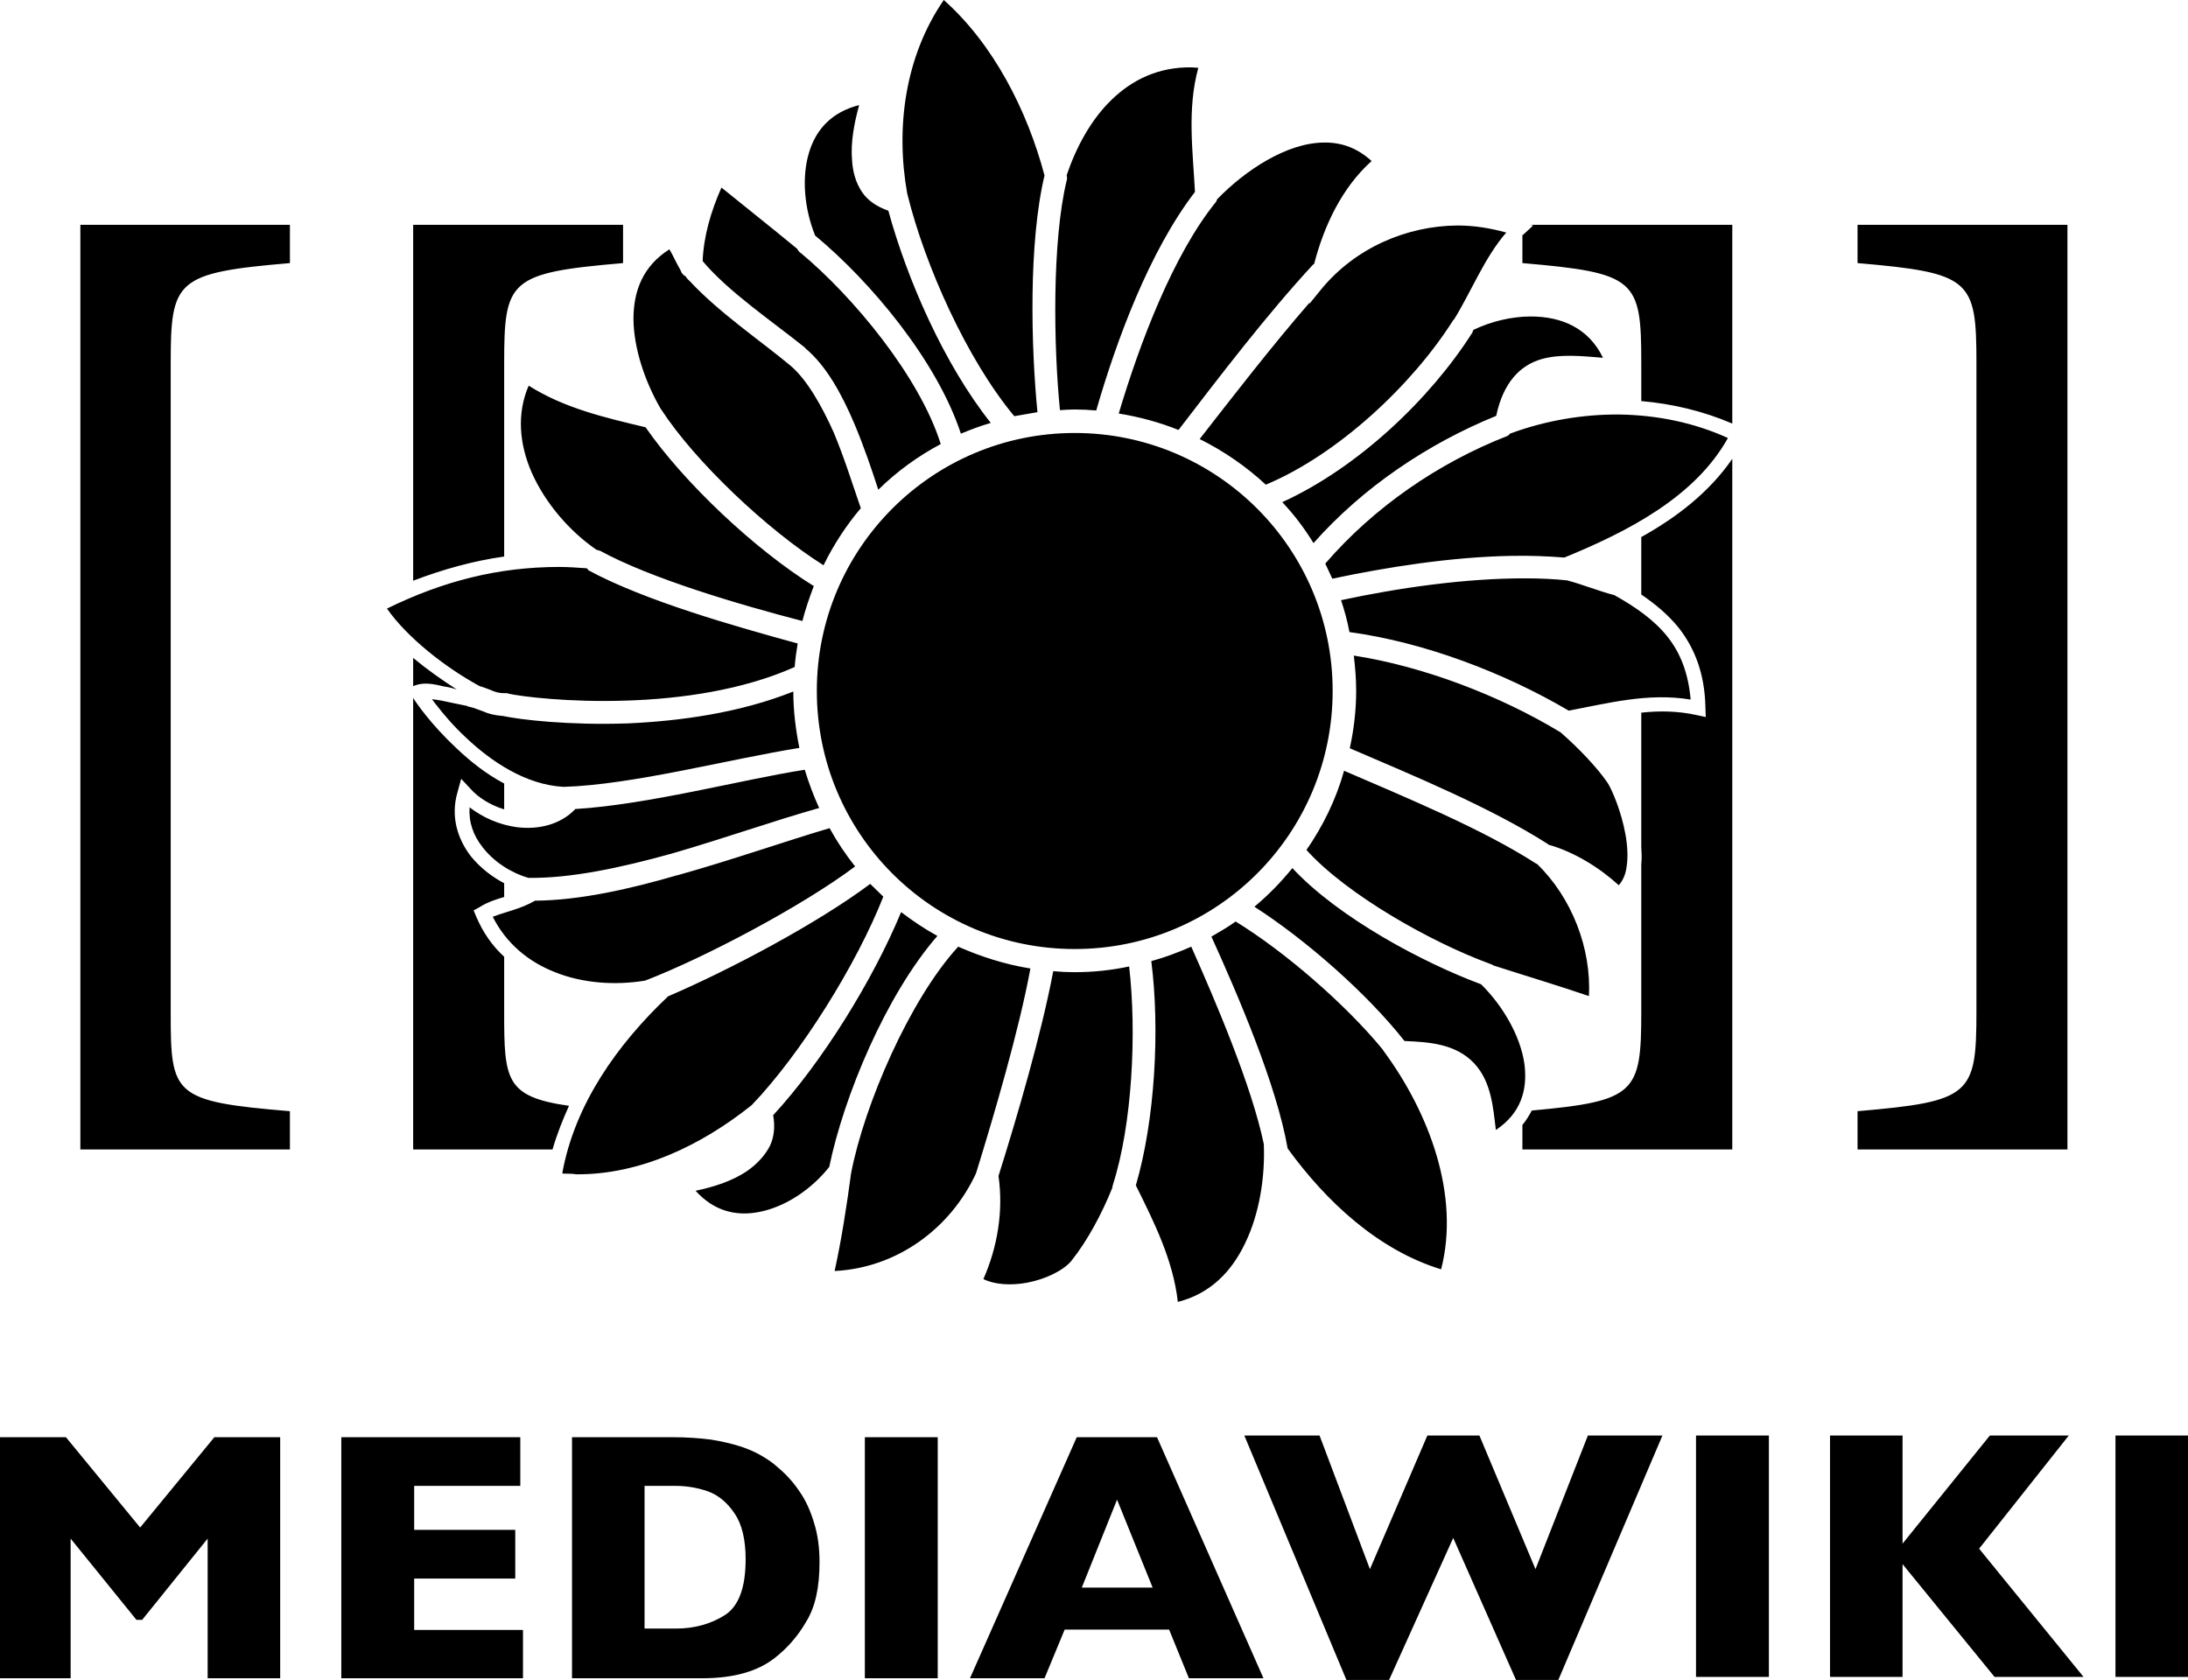 <svg xmlns="http://www.w3.org/2000/svg" viewBox="84.07 67.04 651.53 500.36" height="500.36" width="651.53"><path d="m 416.7,513.7 10.6,26.2 -21.1,0 z m -140.7,-4.1 9.3,0 c 3.1,0 6.3,0.5 9.5,1.6 3.1,1.1 5.8,3.3 8,6.6 2.2,3.2 3.3,7.8 3.3,13.6 0,8.4 -2,14 -6.2,16.7 -4.1,2.6 -9,4 -14.6,4 l -9.3,0 z m 128.7,-14.5 -31.8,71.8 22.2,0 6,-14.5 31.1,0 5.9,14.5 22.2,0 -31.7,-71.8 z m -63.1,0 0,71.8 21.7,0 0,-71.8 z m -87.2,0 0,71.8 37.6,0 1.1,0 c 9.3,0 16.5,-2 21.6,-6 3.6,-2.8 6.8,-6.3 9.4,-10.8 2.8,-4.5 4,-10.4 4,-17.8 0,-4.2 -0.5,-8.1 -1.6,-11.6 -1.1,-3.7 -2.5,-6.8 -4.4,-9.5 -1.8,-2.7 -4,-5.1 -6.4,-7.1 -1.4,-1.3 -3,-2.4 -4.9,-3.5 -1.7,-1 -3.9,-2 -6.4,-2.8 -2.6,-0.8 -5.5,-1.5 -8.7,-2 -3.2,-0.4 -7,-0.7 -11.4,-0.7 z m -68.7,0 0,71.8 54.1,0 0,-14.4 -32.4,0 0,-15.3 30.1,0 0,-14.5 -30.1,0 0,-13.1 31.6,0 0,-14.5 z m -101.63,0 0,71.8 21.03,0 0,-41.6 19.6,24.2 1.7,0 19.5,-24.2 0,41.6 21.6,0 0,-71.8 -19.6,0 -22.1,26.9 -22.1,-26.9 z m 629.93,-0.5 0,71.9 21.6,0 0,-71.9 z m -85,0 0,71.9 21.6,0 0,-33.6 27.4,33.6 26.5,0 -31.1,-38.2 26.7,-33.7 -23.5,0 -26,32.2 0,-32.2 z m -39.9,0 0,71.9 21.7,0 0,-71.9 z m -134.5,0 30.4,72.8 12.7,0 19.1,-42.3 18.7,42.3 12.6,0 31,-72.8 -22.2,0 -15.6,39.8 -16.7,-39.8 -15.5,0 -17.1,39.8 -15,-39.8 z M 207.1,263 l 0,8.4 0.8,-0.3 c 2.7,-0.9 5.4,-0.3 8.4,0.4 1.4,0.2 2.6,0.5 3.8,0.9 -4.4,-2.8 -8.9,-6 -13,-9.4 z M 108,134 l 0,275.4 62.4,0 0,-11.4 c -34.8,-2.9 -35.5,-4.8 -35.5,-29.3 l 0,-193.3 c 0,-24.9 1.4,-27.1 35.5,-30 l 0,-11.4 z m 99.1,0 0,106 c 8.9,-3.4 17.9,-5.9 27.1,-7.2 l 0,-57.4 c 0,-24.9 1.3,-27.1 35.4,-30 l 0,-11.4 z m 332.7,0 0.8,0.2 -2.8,2.6 c -0.1,0.1 -0.3,0.2 -0.4,0.3 l 0,8.3 c 33.8,2.9 35.4,4.9 35.4,29.6 l 0,11.5 c 9.3,0.8 18.5,3 27.1,6.7 l 0,-59.2 z m 97.4,0 0,11.4 c 33.7,2.9 35.4,4.9 35.4,29.6 l 0,193.4 c 0,24.8 -1.7,26.7 -35.4,29.6 l 0,11.4 62.5,0 0,-275.4 z m -37.3,69.7 c -6.8,9.9 -16.5,17.4 -27.1,23.3 l 0,17.1 c 4.2,2.9 8,6 11.2,10 4.7,6 7.7,13.6 7.9,23.6 l 0.1,2.9 -2.8,-0.6 c -5.5,-1.2 -10.9,-1.3 -16.4,-0.7 l 0,40 c 0.1,1.7 0.2,3.4 0,5.1 l 0,44 c 0,24.1 -1.6,26.6 -32.6,29.4 -0.8,1.5 -1.7,3 -2.8,4.3 l 0,7.3 62.5,0 z m -392.8,71.2 0,134.5 41.5,0 c 1.3,-4.5 3,-8.8 4.9,-13 -18.9,-2.7 -19.3,-7.8 -19.3,-27.7 l 0,-16.7 c -3.5,-3.2 -6.3,-7.2 -8.3,-11.9 l -0.8,-1.9 1.8,-1 c 2.4,-1.5 4.9,-2.3 7.3,-3 l 0,-4.1 c -3.8,-2 -7.2,-4.7 -9.9,-8 -4,-5.2 -6.1,-11.9 -4,-19.1 l 1.1,-4 2.8,3 c 2.3,2.6 6,4.9 10,6.1 l 0,-7.7 c -5.5,-2.9 -10.2,-6.7 -14.2,-10.5 -7.5,-7 -12,-13.5 -12.9,-15 z m 197,-78.9 c -42.4,0 -76.8,34.4 -76.8,76.8 0,42.5 34.3,76.9 76.8,76.9 42.5,0 76.8,-34.4 76.8,-76.9 0,-42.4 -34.4,-76.8 -76.8,-76.8 z m -39,-128.96 c -11.5,16.73 -14.4,37.86 -10.9,57.56 0,0.2 0.1,0.4 0.2,0.5 l -0.1,-0.1 c 5.2,21.1 17.7,49.1 31.8,66 l 6.9,-1.2 c -1.9,-19.4 -2.7,-50.3 2.1,-70.5 C 390,100 379.9,80.18 365.1,67.04 Z m 73.8,20.06 c -9.8,-0.14 -17.6,3.62 -23.8,9.63 -6.1,5.87 -10.5,13.97 -13.4,22.47 0.1,0.5 0.2,1.1 0,1.6 -4.4,18.2 -3.9,49.5 -2,68.4 1.5,-0.1 2.9,-0.2 4.4,-0.2 2.1,0 4.2,0.1 6.4,0.3 6,-20.8 15.8,-47.4 29.4,-65.1 -0.6,-11.9 -2.4,-24.66 1,-36.96 -0.7,-0 -1.4,-0.14 -2,-0.14 z m -99,11.24 c -8.1,2.06 -12.8,7.16 -14.9,14.06 -2.3,7.5 -1.4,16.9 1.8,24.8 16.4,13.6 36.2,37.1 43.4,59 2.9,-1.2 5.8,-2.3 8.9,-3.2 -13.9,-17.5 -24.9,-42.7 -30.5,-63.2 -3.4,-1.2 -6.1,-3 -7.8,-5.5 -1.9,-2.8 -2.8,-6.1 -3,-9.4 -0.5,-5.6 0.7,-11.4 2.1,-16.56 z m 138.3,11.16 c -11,0.1 -23.4,8.3 -31.7,16.9 -0.1,0.2 -0.1,0.4 -0.3,0.6 l 0.1,0 c -12.9,15.8 -22.9,42.4 -29.1,63.2 6.1,1 12.1,2.6 17.8,4.9 12.3,-16 26.3,-34.4 40.2,-49.4 l -0.1,0.2 0.3,-0.3 c 2.9,-11.2 8.2,-22.6 17.1,-30.6 -4.4,-4 -9.1,-5.6 -14.3,-5.5 z m -83,9.6 -0.1,0.1 c 0.1,0 0.1,-0.1 0.1,-0.1 z m -96.3,3.8 c -3.1,7 -5.3,14.4 -5.6,21.9 7.6,9.1 20.8,18 30.5,25.8 l 0,0.1 c 6.4,5.3 11,13.9 14.7,22.6 2.9,6.9 5.2,13.7 7.1,19.6 5.5,-5.4 11.8,-10 18.6,-13.6 -6.3,-20.1 -26.1,-44 -41.9,-57.1 l 0.2,0.2 c -0.5,-0.3 -0.8,-0.8 -1.1,-1.3 -7.4,-6.1 -15.1,-12.2 -22.5,-18.2 z m 219.2,11.3 c -15.2,0.1 -30.5,6.7 -40.6,19 l -3.5,4.3 0,-0.3 c -11.2,12.9 -22.4,27.4 -32.7,40.6 7.2,3.6 13.9,8.2 19.7,13.6 21.5,-9 43.6,-29.7 55.8,-49 l 0.1,-0.1 0.2,-0.2 c 4.9,-7.9 9.1,-18.5 15.5,-25.8 -4.7,-1.3 -9.5,-2.1 -14.5,-2.1 z m -234.7,7.1 c -7.9,5 -10.7,12.4 -10.7,20.8 0.1,8.9 3.5,18.7 8,26.5 0,0.1 0,0.1 0.1,0.1 l 0,0.1 0.1,0.1 c 10.1,15.6 31.7,36 48.4,46.5 3,-6.1 6.7,-11.8 11.1,-17 -2.3,-6.6 -4.8,-14.7 -8,-22.4 -3.7,-8.3 -8.2,-16.1 -13,-20.1 -8.6,-7.2 -21.2,-15.7 -30,-25.2 -0.5,-0.4 -0.9,-0.9 -1.3,-1.5 l -0.2,0 -0.6,-0.6 c -0.3,-0.3 -0.4,-0.7 -0.6,-1.1 -1.4,-2.4 -2.3,-4.6 -3.3,-6.2 z m 256.5,20 c -5.8,0 -11.9,1.5 -17.1,4 -0.1,0.3 -0.2,0.6 -0.3,0.8 -12.5,19.7 -34,40.2 -56.6,50.5 3.5,3.7 6.6,7.8 9.3,12.2 14.7,-16.6 34,-29.6 54.4,-37.9 2.1,-10 7.2,-15.1 13.5,-16.9 5.6,-1.6 12,-0.9 18.3,-0.4 -4.3,-8.9 -12.4,-12.3 -21.5,-12.3 z m -298.4,20.6 c -3.6,8.3 -2.8,17.4 0.9,25.9 4.1,9.2 11.3,17.5 19.3,23 0.3,0.1 0.6,0.1 0.9,0.3 l 0,-0.1 c 15.3,8.4 41.9,16.2 60.4,21 0.9,-3.5 2.1,-7 3.4,-10.4 -17.4,-10.8 -38.5,-30.6 -50.1,-47.3 -11.7,-2.8 -24.1,-5.6 -34.8,-12.4 z m 324.9,8.6 c -11,-0.1 -22.2,1.8 -32.7,5.7 -0.2,0.2 -0.4,0.5 -0.6,0.6 l -0.1,0 -0.1,0.1 c -20.5,8 -39.7,21.2 -54.2,38 l 2.1,4.5 c 16,-3.4 35.4,-6.5 53.5,-6.8 5.4,-0.1 10.5,0.1 15.6,0.5 18.8,-7.7 38.9,-18 48.7,-35.6 -10.1,-4.6 -21,-6.8 -32.2,-7 z m -315.8,45.4 c -18.1,0 -34.6,4.2 -51.3,12.4 6,8.6 17.3,17.5 27.6,23.1 1.4,0.4 2.6,0.9 3.4,1.2 l 0.1,0 0.1,0.1 c 1.3,0.5 2.1,0.8 3.9,0.8 l 0.7,0 0.1,0 0.1,0.1 c 3.9,0.9 18.4,2.7 35.4,2.1 16,-0.5 34.6,-3.1 50,-10 0.2,-2.4 0.5,-4.7 0.9,-7 C 303,253.6 276.1,246 259.3,236.9 l 0,-0.1 -0.1,0 c -0.1,-0.1 -0.2,-0.4 -0.4,-0.5 -2.8,-0.2 -5.5,-0.4 -8.2,-0.4 z m 288.1,3.4 c -18.2,-0.1 -38.6,2.9 -55.3,6.5 1,3 1.9,6.2 2.5,9.5 22.2,3 46.1,12.1 65.3,23.4 11.7,-2.2 23.6,-5.4 36.3,-3.3 -0.7,-8 -3.1,-13.9 -6.8,-18.6 -4.1,-5.2 -9.7,-9 -15.9,-12.5 -5,-1.3 -9.5,-3.2 -14.1,-4.4 -3.8,-0.4 -7.8,-0.6 -12,-0.6 z m -51.5,23 c 0.4,3.4 0.7,6.9 0.7,10.5 0,5.9 -0.7,11.6 -1.9,17.1 18.6,8 41.9,17.6 59.1,28.6 l 0,0.1 c 7.8,2.2 15.3,6.9 21,12.1 1.2,-1.4 2,-3.1 2.3,-5.3 0.5,-2.9 0.3,-6.4 -0.3,-9.8 -1.2,-6.8 -4.1,-13.6 -5.4,-15.5 -3.1,-4.5 -8.4,-10.1 -14,-15 l -0.1,0 -0.1,-0.1 C 530.6,274.2 507.9,265.5 487.2,262.3 Z M 320.3,273 c -16,6.4 -33.8,8.8 -49.3,9.5 -17.7,0.6 -31.9,-1.1 -37.1,-2.2 -2.6,-0.2 -4.5,-0.7 -6,-1.4 -1.5,-0.5 -2.6,-1 -3.1,-1.1 l -1.6,-0.4 0,-0.1 c -2.6,-0.5 -5.3,-1.1 -7.7,-1.6 -1,-0.2 -1.9,-0.3 -2.8,-0.4 0.5,0.7 0.5,0.7 1.3,1.7 2.1,2.7 5.1,6.3 8.9,9.8 7.4,7 17.7,14 29,14.6 20.5,-0.6 49.5,-8.3 70.2,-11.6 -1.1,-5.5 -1.8,-11.1 -1.8,-16.8 z m 3.4,23.3 c -19,3 -46.7,10.4 -68.3,11.7 -4.6,4.8 -11.2,6.2 -17.5,5.4 -5.2,-0.7 -10.1,-2.9 -14,-5.9 -0.3,4.4 1.1,8.4 3.9,11.9 3.3,4.3 8.4,7.6 13.6,9.1 12.5,0.2 27.5,-3 42.6,-7.2 15.6,-4.5 31.1,-10 44,-13.6 -1.7,-3.7 -3.1,-7.5 -4.3,-11.4 z m 160.6,0.3 c -2.4,8.6 -6.3,16.5 -11.2,23.6 12.3,13.6 37.7,27.7 54.4,33.8 l -0.5,-0.1 c 0.7,0.1 1.3,0.4 1.8,0.7 9.3,3 19,5.9 28.4,9.1 0.8,-14.1 -5.1,-29.4 -15.5,-39.4 l -0.2,0 -0.1,-0.1 c -16,-10.3 -38.6,-19.6 -57.1,-27.6 z m -153.2,17.1 c -12.9,3.8 -28.8,9.4 -45.2,14 l -0.1,0 c -14.4,4.2 -29.2,7.5 -42.4,7.6 -4.3,2.5 -8.8,3.3 -12.6,4.8 4,7.9 10.5,13.3 18.3,16.4 8.3,3.4 18.1,4.1 27.1,2.6 17.6,-6.8 46.5,-22 62.5,-34 -2.8,-3.5 -5.4,-7.4 -7.6,-11.4 z m 137.8,11.9 c -3.4,4.2 -7.2,8.1 -11.3,11.5 15.4,9.9 33.6,25.9 44.7,40 7,0.3 15.2,0.7 20.8,6.7 5.1,5.5 5.6,13.3 6.4,19.8 7.5,-5 9.5,-12 8.5,-19.7 -1.2,-8.4 -6.5,-17.4 -12.9,-23.7 -17.2,-6.4 -42.3,-19.7 -56.2,-34.6 z m -125.7,4.7 c -15.6,11.7 -41.8,25.6 -60.2,33.5 -15.2,14.4 -27.8,32.2 -31.5,52.7 0.2,0 0.3,0.1 0.5,0.1 1.1,0 2.4,0 3.8,0.2 18.9,0.1 37.1,-8.6 52.1,-20.6 14.6,-15.2 31.3,-42 39.2,-62.1 -1.3,-1.3 -2.6,-2.5 -3.9,-3.8 z m 9.2,8.4 c -8.3,20.1 -23.5,44.7 -38.1,60.5 0.6,3.4 0.3,6.5 -1,9.2 -1.5,2.9 -3.9,5.4 -6.6,7.3 -4.6,3.2 -10.3,4.9 -15.5,6 5.4,6 12,7.7 19,6.3 7.7,-1.5 15.5,-6.7 20.8,-13.4 4.3,-20.9 16.8,-51.1 32.2,-68.8 -3.8,-2.1 -7.4,-4.5 -10.8,-7.1 z m 99.6,2.8 c -2.3,1.7 -4.8,3.1 -7.2,4.5 7.8,17.2 19.4,44.1 22.7,63.1 11.6,16 27.1,30.3 45.7,36 5.7,-22.1 -3.6,-46.7 -17.1,-65 l -0.4,-0.6 C 484.6,366 466.4,350.3 452,341.5 Z m -82.6,7.5 c -14.5,15.8 -28,47.2 -31.9,67.5 -1.3,9.7 -2.8,19.5 -4.9,29.1 18.4,-0.9 34.5,-12.5 42.2,-29.3 l -0.2,0.4 c 0.1,-0.3 0.2,-0.5 0.3,-0.7 l -0.1,0.2 c 5.4,-17.5 12.7,-42.3 16.1,-60.7 -7.5,-1.2 -14.7,-3.5 -21.5,-6.5 z m 69.4,0 c -3.9,1.7 -7.8,3.2 -11.9,4.3 2.6,20.4 1.1,47.3 -4.6,66.8 5.4,10.9 11.1,22.2 12.5,34.7 9.6,-2.4 16,-9 20,-17.4 4.4,-9 6,-20.1 5.6,-29.6 -3.6,-17.3 -14.3,-42.4 -21.6,-58.8 z m -18.5,5.9 c -5.2,1.1 -10.6,1.7 -16.2,1.7 -2.1,0 -4.3,-0.1 -6.4,-0.3 -3.5,18.6 -10.7,43.2 -16.3,61 1.5,10.4 -0.3,21.2 -4.5,30.7 3.2,1.6 8,2 12.9,1.1 5.5,-1 10.8,-3.6 13.2,-6.4 4.9,-6.1 9.2,-14.2 12.3,-21.9 0,-0.4 0.1,-0.8 0.3,-1.2 l -0.1,0.2 c 5.7,-17.8 7.1,-45.1 4.8,-64.9 z"/></svg>